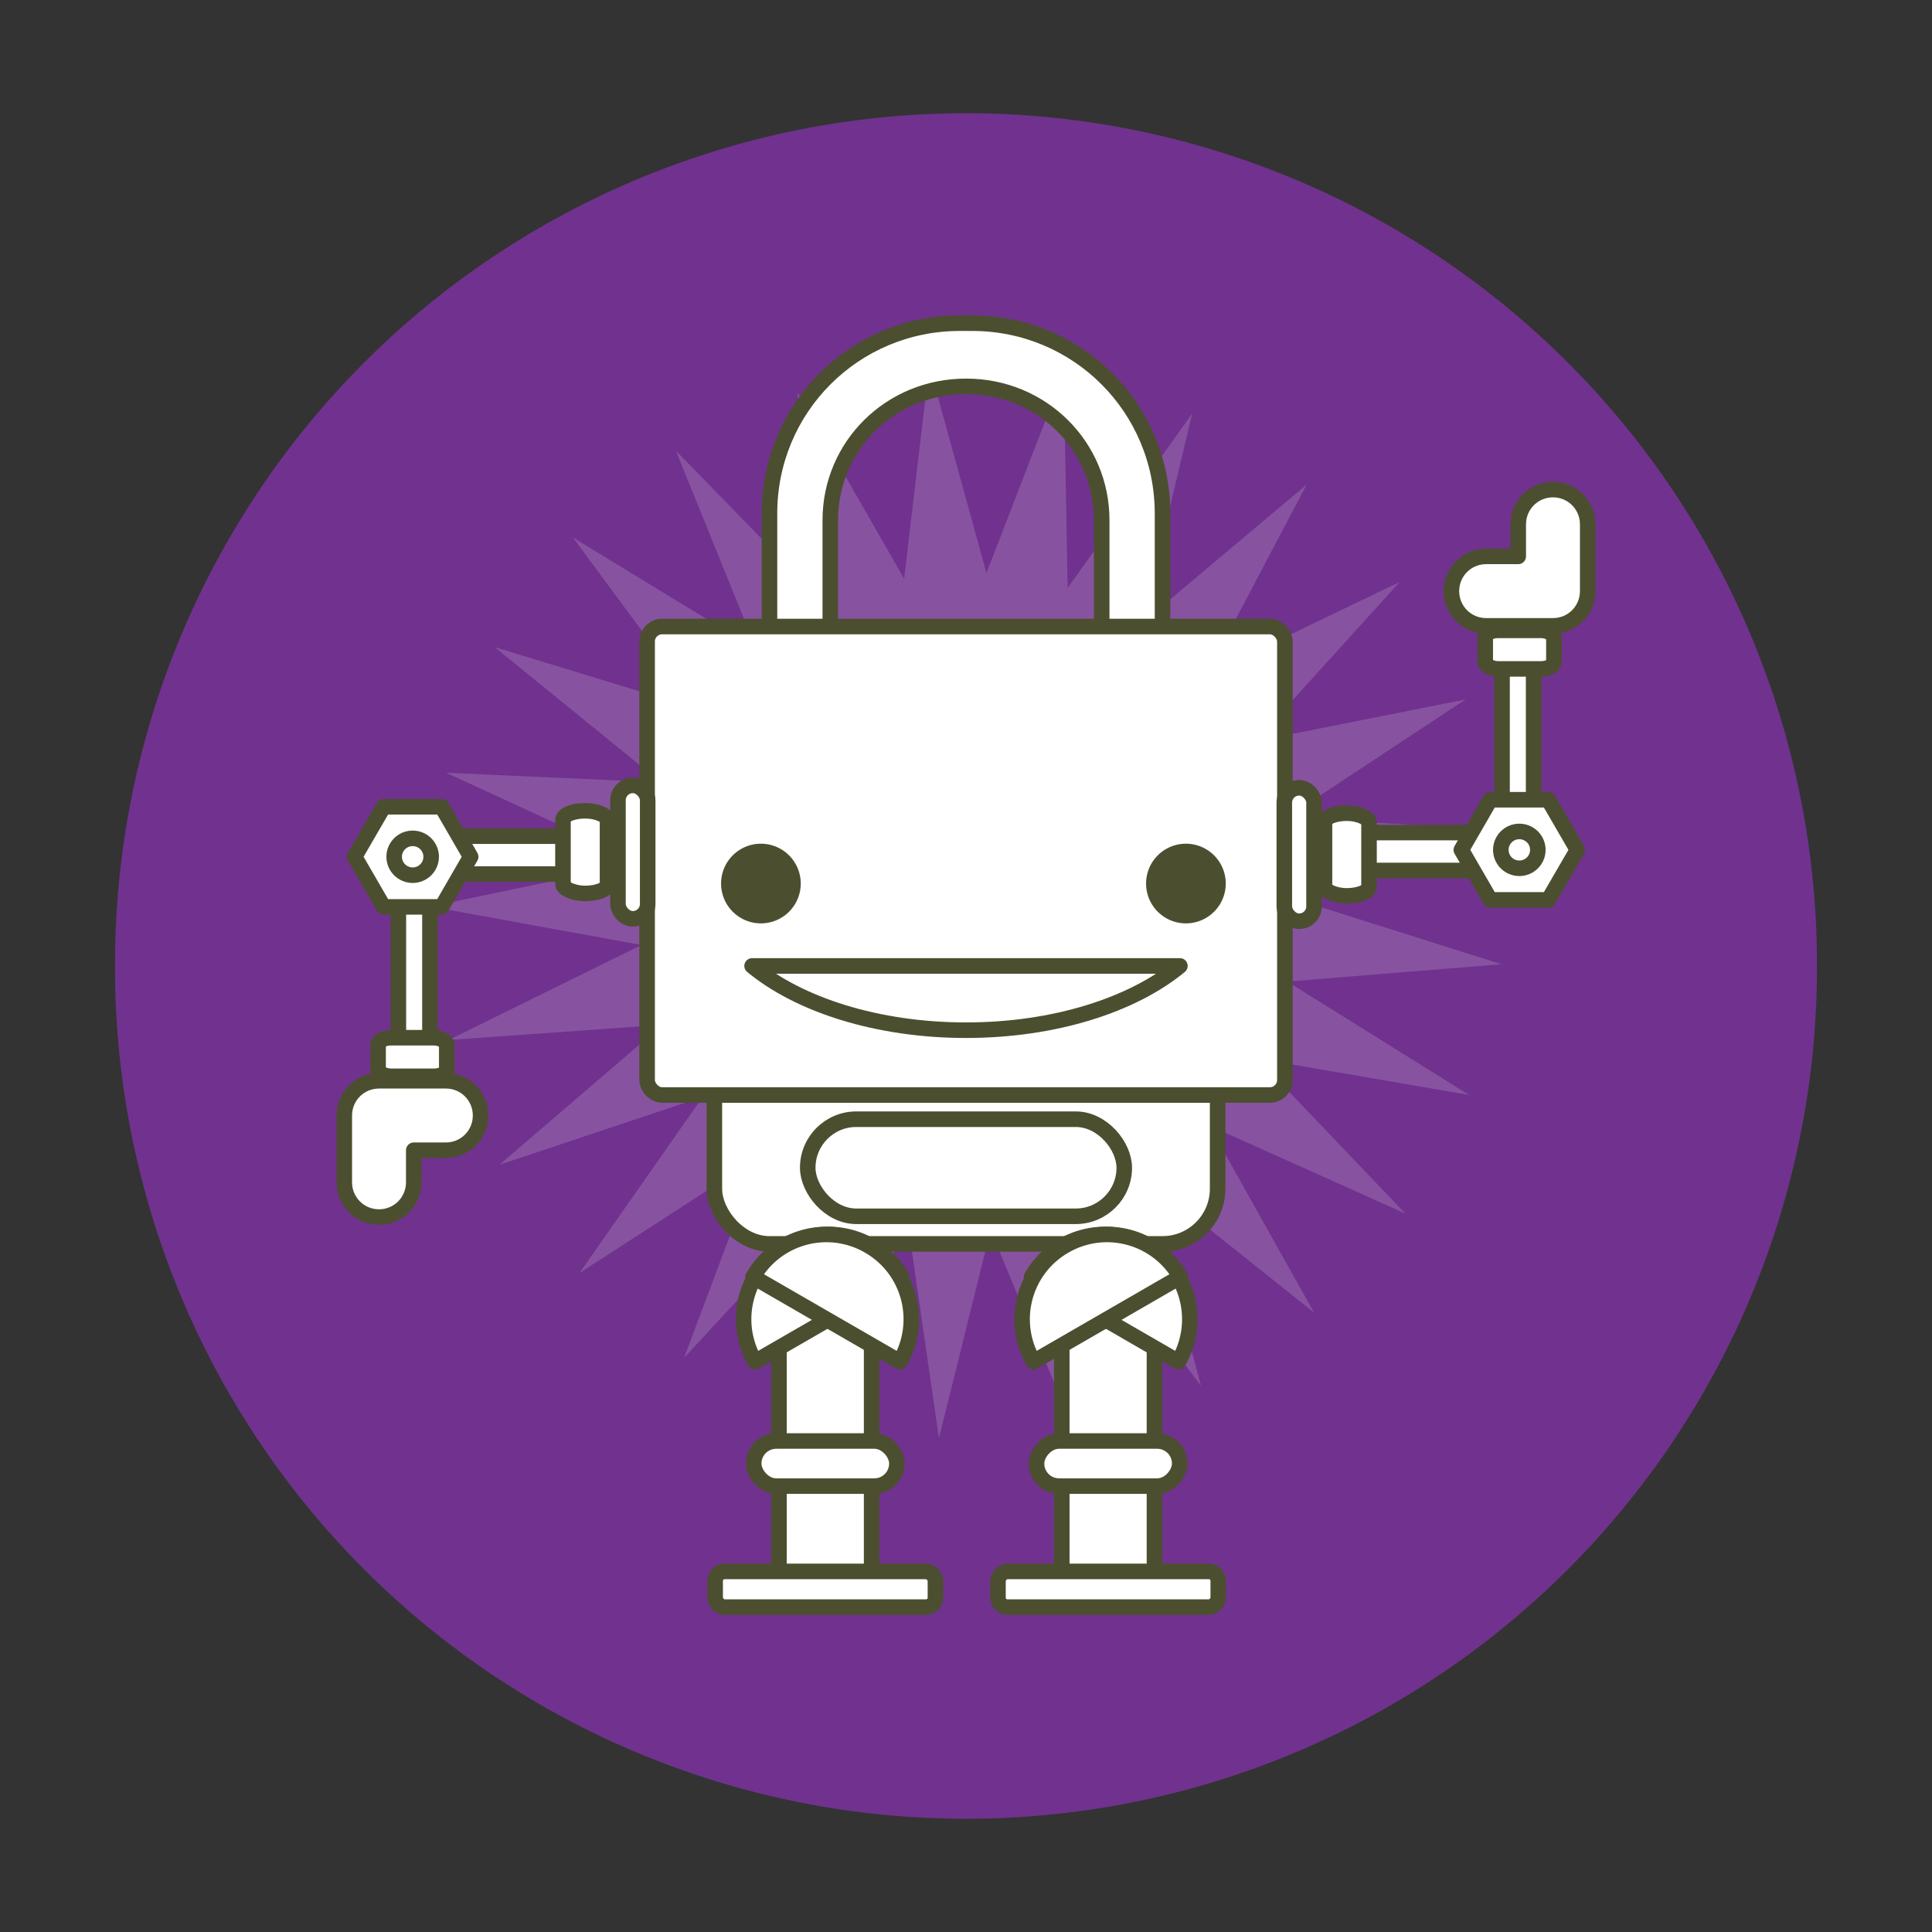 <?xml version="1.0" encoding="UTF-8" standalone="no"?>
<!-- Created with Inkscape (http://www.inkscape.org/) -->

<svg
   xmlns:dc="http://purl.org/dc/elements/1.1/"
   xmlns:cc="http://creativecommons.org/ns#"
   xmlns:rdf="http://www.w3.org/1999/02/22-rdf-syntax-ns#"
   xmlns:svg="http://www.w3.org/2000/svg"
   xmlns="http://www.w3.org/2000/svg"
   xmlns:sodipodi="http://sodipodi.sourceforge.net/DTD/sodipodi-0.dtd"
   xmlns:inkscape="http://www.inkscape.org/namespaces/inkscape"
   width="512"
   height="512"
   id="svg4325"
   version="1.1"
   inkscape:version="0.48.3.1 r9886"
   sodipodi:docname="ok_start.svg">
  <rect width="100%" height="100%" fill="#333333" stroke="none"/>
  <defs
     id="defs4327" />
  <sodipodi:namedview
     id="base"
     pagecolor="#ffffff"
     bordercolor="#666666"
     borderopacity="1.0"
     inkscape:pageopacity="0.0"
     inkscape:pageshadow="2"
     inkscape:zoom="1.979899"
     inkscape:cx="405.16912"
     inkscape:cy="246.12576"
     inkscape:document-units="px"
     inkscape:current-layer="layer1"
     showgrid="false"
     inkscape:window-width="2558"
     inkscape:window-height="1419"
     inkscape:window-x="0"
     inkscape:window-y="19"
     inkscape:window-maximized="1" />
  <g
     inkscape:label="Layer 1"
     inkscape:groupmode="layer"
     id="layer1"
     transform="translate(0,-540.362)">
    <path
       sodipodi:type="arc"
       style="opacity:0.6;fill:#9933cc;fill-opacity:1;stroke:none;stroke-width:2;stroke-miterlimit:4;stroke-opacity:1;stroke-dasharray:none"
       id="path4501"
       sodipodi:cx="227.53687"
       sodipodi:cy="246.58241"
       sodipodi:rx="225.51656"
       sodipodi:ry="225.51656"
       d="m 453.053,246.582 a 225.517,225.517 0 1 1 -451.033,0 225.517,225.517 0 1 1 451.033,0 z"
       transform="translate(28.463,549.78)" />
    <path
       sodipodi:type="star"
       style="color:#000000;fill:#ffffff;fill-opacity:0.163;fill-rule:nonzero;stroke:none;stroke-width:1.765;marker:none;visibility:visible;display:inline;overflow:visible;enable-background:accumulate"
       id="path7021"
       sodipodi:sides="25"
       sodipodi:cx="237.45834"
       sodipodi:cy="671.60583"
       sodipodi:r1="60.973591"
       sodipodi:r2="37.364418"
       sodipodi:arg1="0.87061839"
       sodipodi:arg2="0.99902889"
       inkscape:flatsided="false"
       inkscape:rounded="0"
       inkscape:randomized="0"
       d="m 276.747,718.234 -19.07,-15.207 6.24,23.512 -14.689,-19.471 0.196,24.326 -9.385,-22.513 -5.859,23.61 -3.492,-24.14 -11.547,21.411 2.621,-24.249 -16.509,17.867 8.57,-22.836 -20.434,13.2 13.979,-19.987 -23.074,7.704 18.511,-15.883 -24.265,1.723 21.879,-10.78 -23.931,-4.365 23.873,-5.001 -22.094,-10.18 24.366,1.093 -18.868,-15.354 23.329,7.119 -14.457,-19.564 20.826,12.697 -9.137,-22.545 17.014,17.477 -3.244,-24.109 12.133,21.159 2.854,-24.158 6.49,23.512 8.772,-22.69 0.439,24.387 14.139,-19.795 -5.64,23.73 18.618,-15.657 -11.364,21.582 21.927,-10.535 -16.374,18.077 23.858,-4.751 -20.355,13.437 24.29,1.331 -23.058,7.953 23.196,7.33 -24.311,1.969 20.644,12.869 -24.037,-4.139 16.795,17.598 -22.253,-9.986 z"
       transform="matrix(2.335,0,0,2.335,-297.981,-788.877)"
       inkscape:transform-center-x="0.48070196"
       inkscape:transform-center-y="0.080663394" />
    <rect
       ry="14.624"
       rx="14.624"
       y="778.161"
       x="189.314"
       height="91.848"
       width="133.372"
       id="rect3529"
       style="color:#000000;fill:#ffffff;fill-opacity:1;fill-rule:nonzero;stroke:#4b4f2f;stroke-width:4.121;stroke-linecap:round;stroke-linejoin:round;stroke-miterlimit:4;stroke-opacity:1;stroke-dasharray:none;stroke-dashoffset:0;marker:none;visibility:visible;display:inline;overflow:visible;enable-background:accumulate" />
    <path
       inkscape:connector-curvature="0"
       style="color:#000000;fill:#ffffff;fill-opacity:1;fill-rule:nonzero;stroke:#4b4f2f;stroke-width:4.121;stroke-linecap:round;stroke-linejoin:round;stroke-miterlimit:4;stroke-opacity:1;stroke-dasharray:none;stroke-dashoffset:0;marker:none;visibility:visible;display:inline;overflow:visible;enable-background:accumulate"
       d="m 254.338,626.008 c -27.938,0 -50.419,22.482 -50.419,50.42 l 0,93.042 c 0,27.938 22.482,50.446 50.419,50.446 l 3.323,0 c 27.938,0 50.419,-22.508 50.419,-50.446 l 0,-93.042 c 0,-27.938 -22.482,-50.42 -50.419,-50.42 l -3.323,0 z m 1.675,16.745 c 20.128,0 35.95,15.821 35.95,35.479 l 0,74.465 c 0,19.658 -15.822,35.479 -35.95,35.479 -20.128,0 -35.977,-15.821 -35.977,-35.479 l 0,-74.465 c 0,-19.658 15.848,-35.479 35.977,-35.479 z"
       id="path3531" />
    <rect
       ry="3.974"
       rx="3.974"
       y="706.402"
       x="171.491"
       height="124.146"
       width="169.017"
       id="rect3533"
       style="color:#000000;fill:#ffffff;fill-opacity:1;fill-rule:nonzero;stroke:#4b4f2f;stroke-width:4.121;stroke-linecap:round;stroke-linejoin:round;stroke-miterlimit:4;stroke-opacity:1;stroke-dasharray:none;stroke-dashoffset:0;marker:none;visibility:visible;display:inline;overflow:visible;enable-background:accumulate" />
    <path
       sodipodi:nodetypes="cscc"
       inkscape:connector-curvature="0"
       id="path3535"
       d="m 199.314,796.342 c 12.417,10.277 33.179,17.033 56.699,17.033 23.518,0 44.256,-6.758 56.673,-17.033 z"
       style="color:#000000;fill:#ffffff;fill-opacity:1;fill-rule:nonzero;stroke:#4b4f2f;stroke-width:4.121;stroke-linecap:round;stroke-linejoin:round;stroke-miterlimit:4;stroke-opacity:1;stroke-dasharray:none;stroke-dashoffset:0;marker:none;visibility:visible;display:inline;overflow:visible;enable-background:accumulate" />
    <path
       transform="matrix(0.905,0,0,0.905,-76.624,405.576)"
       d="m 316.873,407.662 a 9.389,9.389 0 1 1 -18.778,0 9.389,9.389 0 1 1 18.778,0 z"
       sodipodi:ry="9.388834"
       sodipodi:rx="9.388834"
       sodipodi:cy="407.66223"
       sodipodi:cx="307.48431"
       id="path3537"
       style="color:#000000;fill:#4b4f2f;fill-opacity:1;fill-rule:nonzero;stroke:#4b4f2f;stroke-width:4.551;stroke-linecap:round;stroke-linejoin:round;stroke-miterlimit:4;stroke-opacity:1;stroke-dasharray:none;stroke-dashoffset:0;marker:none;visibility:visible;display:inline;overflow:visible;enable-background:accumulate"
       sodipodi:type="arc" />
    <path
       transform="matrix(0.905,0,0,0.905,36.008,405.576)"
       sodipodi:type="arc"
       style="color:#000000;fill:#4b4f2f;fill-opacity:1;fill-rule:nonzero;stroke:#4b4f2f;stroke-width:4.551;stroke-linecap:round;stroke-linejoin:round;stroke-miterlimit:4;stroke-opacity:1;stroke-dasharray:none;stroke-dashoffset:0;marker:none;visibility:visible;display:inline;overflow:visible;enable-background:accumulate"
       id="path3539"
       sodipodi:cx="307.48431"
       sodipodi:cy="407.66223"
       sodipodi:rx="9.388834"
       sodipodi:ry="9.388834"
       d="m 316.873,407.662 a 9.389,9.389 0 1 1 -18.778,0 9.389,9.389 0 1 1 18.778,0 z" />
    <g
       id="g10754"
       transform="matrix(0.837,0,0,0.837,829.924,-416.957)"
       style="color:#000000;fill:#ffffff;fill-opacity:1;fill-rule:nonzero;stroke:#4b4f2f;stroke-width:4.922;stroke-linecap:round;stroke-linejoin:round;stroke-miterlimit:4;stroke-opacity:1;stroke-dasharray:none;stroke-dashoffset:0;marker:none;visibility:visible;display:inline;overflow:visible;enable-background:accumulate">
      <g
         id="g5737-8"
         transform="translate(-898.121,631.208)"
         style="color:#000000;fill:#ffffff;fill-opacity:1;fill-rule:nonzero;stroke:#4b4f2f;stroke-width:4.922;stroke-linecap:round;stroke-linejoin:round;stroke-miterlimit:4;stroke-opacity:1;stroke-dasharray:none;stroke-dashoffset:0;marker:none;visibility:visible;display:inline;overflow:visible;enable-background:accumulate">
        <rect
           style="color:#000000;fill:#ffffff;fill-opacity:1;fill-rule:nonzero;stroke:#4b4f2f;stroke-width:4.922;stroke-linecap:round;stroke-linejoin:round;stroke-miterlimit:4;stroke-opacity:1;stroke-dasharray:none;stroke-dashoffset:0;marker:none;visibility:visible;display:inline;overflow:visible;enable-background:accumulate"
           id="rect5739-5"
           width="29.345"
           height="96.372"
           x="153.206"
           y="918.292"
           rx="0.848"
           ry="0.953" />
        <path
           sodipodi:nodetypes="cscc"
           inkscape:connector-curvature="0"
           id="path5741-6"
           d="m 192.118,916.833 c -7.435,-12.878 -23.789,-17.26 -36.668,-9.825 -12.878,7.435 -17.26,23.789 -9.825,36.668 z"
           style="color:#000000;fill:#ffffff;fill-opacity:1;fill-rule:nonzero;stroke:#4b4f2f;stroke-width:4.922;stroke-linecap:round;stroke-linejoin:round;stroke-miterlimit:4;stroke-opacity:1;stroke-dasharray:none;stroke-dashoffset:0;marker:none;visibility:visible;display:inline;overflow:visible;enable-background:accumulate" />
        <rect
           ry="3"
           rx="3"
           y="1010.078"
           x="133.006"
           height="11.312"
           width="69.745"
           id="rect5743-2"
           style="color:#000000;fill:#ffffff;fill-opacity:1;fill-rule:nonzero;stroke:#4b4f2f;stroke-width:4.922;stroke-linecap:round;stroke-linejoin:round;stroke-miterlimit:4;stroke-opacity:1;stroke-dasharray:none;stroke-dashoffset:0;marker:none;visibility:visible;display:inline;overflow:visible;enable-background:accumulate" />
        <path
           style="color:#000000;fill:#ffffff;fill-opacity:1;fill-rule:nonzero;stroke:#4b4f2f;stroke-width:4.922;stroke-linecap:round;stroke-linejoin:round;stroke-miterlimit:4;stroke-opacity:1;stroke-dasharray:none;stroke-dashoffset:0;marker:none;visibility:visible;display:inline;overflow:visible;enable-background:accumulate"
           d="m 145.006,916.833 c 7.435,-12.878 23.789,-17.26 36.668,-9.825 12.878,7.435 17.26,23.789 9.825,36.668 z"
           id="path5745-2"
           inkscape:connector-curvature="0"
           sodipodi:nodetypes="cscc" />
        <rect
           ry="7.144"
           rx="7.144"
           y="968.789"
           x="145.206"
           height="14.288"
           width="45.345"
           id="rect5747-2"
           style="color:#000000;fill:#ffffff;fill-opacity:1;fill-rule:nonzero;stroke:#4b4f2f;stroke-width:4.922;stroke-linecap:round;stroke-linejoin:round;stroke-miterlimit:4;stroke-opacity:1;stroke-dasharray:none;stroke-dashoffset:0;marker:none;visibility:visible;display:inline;overflow:visible;enable-background:accumulate" />
      </g>
      <g
         id="g5749-5"
         transform="matrix(-1,0,0,1,-472.816,631.208)"
         style="color:#000000;fill:#ffffff;fill-opacity:1;fill-rule:nonzero;stroke:#4b4f2f;stroke-width:4.922;stroke-linecap:round;stroke-linejoin:round;stroke-miterlimit:4;stroke-opacity:1;stroke-dasharray:none;stroke-dashoffset:0;marker:none;visibility:visible;display:inline;overflow:visible;enable-background:accumulate">
        <rect
           ry="0.953"
           rx="0.848"
           y="918.292"
           x="153.206"
           height="96.372"
           width="29.345"
           id="rect5751-5"
           style="color:#000000;fill:#ffffff;fill-opacity:1;fill-rule:nonzero;stroke:#4b4f2f;stroke-width:4.922;stroke-linecap:round;stroke-linejoin:round;stroke-miterlimit:4;stroke-opacity:1;stroke-dasharray:none;stroke-dashoffset:0;marker:none;visibility:visible;display:inline;overflow:visible;enable-background:accumulate" />
        <path
           style="color:#000000;fill:#ffffff;fill-opacity:1;fill-rule:nonzero;stroke:#4b4f2f;stroke-width:4.922;stroke-linecap:round;stroke-linejoin:round;stroke-miterlimit:4;stroke-opacity:1;stroke-dasharray:none;stroke-dashoffset:0;marker:none;visibility:visible;display:inline;overflow:visible;enable-background:accumulate"
           d="m 192.118,916.833 c -7.435,-12.878 -23.789,-17.26 -36.668,-9.825 -12.878,7.435 -17.26,23.789 -9.825,36.668 z"
           id="path5753-0"
           inkscape:connector-curvature="0"
           sodipodi:nodetypes="cscc" />
        <rect
           style="color:#000000;fill:#ffffff;fill-opacity:1;fill-rule:nonzero;stroke:#4b4f2f;stroke-width:4.922;stroke-linecap:round;stroke-linejoin:round;stroke-miterlimit:4;stroke-opacity:1;stroke-dasharray:none;stroke-dashoffset:0;marker:none;visibility:visible;display:inline;overflow:visible;enable-background:accumulate"
           id="rect5755-0"
           width="69.745"
           height="11.312"
           x="133.006"
           y="1010.078"
           rx="3"
           ry="3" />
        <path
           sodipodi:nodetypes="cscc"
           inkscape:connector-curvature="0"
           id="path5757-1"
           d="m 145.006,916.833 c 7.435,-12.878 23.789,-17.26 36.668,-9.825 12.878,7.435 17.26,23.789 9.825,36.668 z"
           style="color:#000000;fill:#ffffff;fill-opacity:1;fill-rule:nonzero;stroke:#4b4f2f;stroke-width:4.922;stroke-linecap:round;stroke-linejoin:round;stroke-miterlimit:4;stroke-opacity:1;stroke-dasharray:none;stroke-dashoffset:0;marker:none;visibility:visible;display:inline;overflow:visible;enable-background:accumulate" />
        <rect
           style="color:#000000;fill:#ffffff;fill-opacity:1;fill-rule:nonzero;stroke:#4b4f2f;stroke-width:4.922;stroke-linecap:round;stroke-linejoin:round;stroke-miterlimit:4;stroke-opacity:1;stroke-dasharray:none;stroke-dashoffset:0;marker:none;visibility:visible;display:inline;overflow:visible;enable-background:accumulate"
           id="rect5759-7"
           width="45.345"
           height="14.288"
           x="145.206"
           y="968.789"
           rx="7.144"
           ry="7.144" />
      </g>
    </g>
    <g
       transform="matrix(0.837,0,0,0.837,84.65,61.514)"
       id="g5697-5"
       style="color:#000000;fill:#ffffff;fill-opacity:1;fill-rule:nonzero;stroke:#4b4f2f;stroke-width:4.922;stroke-linecap:round;stroke-linejoin:round;stroke-miterlimit:4;stroke-opacity:1;stroke-dasharray:none;stroke-dashoffset:0;marker:none;visibility:visible;display:inline;overflow:visible;enable-background:accumulate">
      <path
         sodipodi:nodetypes="cccccc"
         inkscape:connector-curvature="0"
         id="path5699-6"
         d="m 326.985,847.708 57.458,0 0,-73.834 -10,0 0,61.834 -47.458,0"
         style="color:#000000;fill:#ffffff;fill-opacity:1;fill-rule:nonzero;stroke:#4b4f2f;stroke-width:4.922;stroke-linecap:round;stroke-linejoin:round;stroke-miterlimit:4;stroke-opacity:1;stroke-dasharray:none;stroke-dashoffset:0;marker:none;visibility:visible;display:inline;overflow:visible;enable-background:accumulate" />
      <rect
         style="color:#000000;fill:#ffffff;fill-opacity:1;fill-rule:nonzero;stroke:#4b4f2f;stroke-width:4.922;stroke-linecap:round;stroke-linejoin:round;stroke-miterlimit:4;stroke-opacity:1;stroke-dasharray:none;stroke-dashoffset:0;marker:none;visibility:visible;display:inline;overflow:visible;enable-background:accumulate"
         id="rect5703-1"
         width="9.411"
         height="42.25"
         x="305.503"
         y="821.535"
         rx="4.705"
         ry="4.705" />
      <path
         inkscape:connector-curvature="0"
         style="color:#000000;fill:#ffffff;fill-opacity:1;fill-rule:nonzero;stroke:#4b4f2f;stroke-width:4.922;stroke-linecap:round;stroke-linejoin:round;stroke-miterlimit:4;stroke-opacity:1;stroke-dasharray:none;stroke-dashoffset:0;marker:none;visibility:visible;display:inline;overflow:visible;enable-background:accumulate"
         d="m 390.567,727.105 c -6.1,0 -11,4.9 -11,11 l 0,10.156 -10.156,0 c -6.1,0 -11,4.9 -11,11 0,6.1 4.9,11 11,11 l 21.156,0 c 6.1,0 11,-4.9 11,-11 l 0,-21.156 c 0,-6.1 -4.9,-11 -11,-11 z"
         id="path5705-8" />
      <rect
         ry="2.194"
         rx="4.077"
         y="771.681"
         x="369.119"
         height="12.209"
         width="21.74"
         id="rect5707-1"
         style="color:#000000;fill:#ffffff;fill-opacity:1;fill-rule:nonzero;stroke:#4b4f2f;stroke-width:4.922;stroke-linecap:round;stroke-linejoin:round;stroke-miterlimit:4;stroke-opacity:1;stroke-dasharray:none;stroke-dashoffset:0;marker:none;visibility:visible;display:inline;overflow:visible;enable-background:accumulate" />
      <rect
         ry="2.916"
         rx="7.049"
         y="829.57"
         x="318.226"
         height="26.18"
         width="14.098"
         id="rect5709-1"
         style="color:#000000;fill:#ffffff;fill-opacity:1;fill-rule:nonzero;stroke:#4b4f2f;stroke-width:4.922;stroke-linecap:round;stroke-linejoin:round;stroke-miterlimit:4;stroke-opacity:1;stroke-dasharray:none;stroke-dashoffset:0;marker:none;visibility:visible;display:inline;overflow:visible;enable-background:accumulate" />
      <g
         id="g5711-2"
         transform="translate(-34.058,-0.655)"
         style="color:#000000;fill:#ffffff;fill-opacity:1;fill-rule:nonzero;stroke:#4b4f2f;stroke-width:4.922;stroke-linecap:round;stroke-linejoin:round;stroke-miterlimit:4;stroke-opacity:1;stroke-dasharray:none;stroke-dashoffset:0;marker:none;visibility:visible;display:inline;overflow:visible;enable-background:accumulate">
        <path
           inkscape:connector-curvature="0"
           id="path5713-1"
           d="m 404.777,825.973 -9.17,15.866 9.17,15.84 18.39,0 9.195,-15.84 -9.195,-15.866 -18.39,0 z"
           style="color:#000000;fill:#ffffff;fill-opacity:1;fill-rule:nonzero;stroke:#4b4f2f;stroke-width:4.922;stroke-linecap:round;stroke-linejoin:round;stroke-miterlimit:4;stroke-opacity:1;stroke-dasharray:none;stroke-dashoffset:0;marker:none;visibility:visible;display:inline;overflow:visible;enable-background:accumulate" />
        <path
           inkscape:connector-curvature="0"
           id="path5715-3"
           d="m 413.972,836.006 c 3.235,0 5.859,2.612 5.859,5.832 0,3.22 -2.624,5.832 -5.859,5.832 -3.235,0 -5.859,-2.612 -5.859,-5.832 0,-3.22 2.624,-5.832 5.859,-5.832 z"
           style="color:#000000;fill:#ffffff;fill-opacity:1;fill-rule:nonzero;stroke:#4b4f2f;stroke-width:4.922;stroke-linecap:round;stroke-linejoin:round;stroke-miterlimit:4;stroke-opacity:1;stroke-dasharray:none;stroke-dashoffset:0;marker:none;visibility:visible;display:inline;overflow:visible;enable-background:accumulate" />
      </g>
    </g>
    <g
       transform="matrix(-0.837,0,0,-0.837,427.35,1471.484)"
       id="g10957"
       style="color:#000000;fill:#ffffff;fill-opacity:1;fill-rule:nonzero;stroke:#4b4f2f;stroke-width:4.922;stroke-linecap:round;stroke-linejoin:round;stroke-miterlimit:4;stroke-opacity:1;stroke-dasharray:none;stroke-dashoffset:0;marker:none;visibility:visible;display:inline;overflow:visible;enable-background:accumulate">
      <path
         sodipodi:nodetypes="cccccc"
         inkscape:connector-curvature="0"
         id="path10959"
         d="m 326.985,847.708 57.458,0 0,-73.834 -10,0 0,61.834 -47.458,0"
         style="color:#000000;fill:#ffffff;fill-opacity:1;fill-rule:nonzero;stroke:#4b4f2f;stroke-width:4.922;stroke-linecap:round;stroke-linejoin:round;stroke-miterlimit:4;stroke-opacity:1;stroke-dasharray:none;stroke-dashoffset:0;marker:none;visibility:visible;display:inline;overflow:visible;enable-background:accumulate" />
      <rect
         style="color:#000000;fill:#ffffff;fill-opacity:1;fill-rule:nonzero;stroke:#4b4f2f;stroke-width:4.922;stroke-linecap:round;stroke-linejoin:round;stroke-miterlimit:4;stroke-opacity:1;stroke-dasharray:none;stroke-dashoffset:0;marker:none;visibility:visible;display:inline;overflow:visible;enable-background:accumulate"
         id="rect10961"
         width="9.411"
         height="42.25"
         x="305.503"
         y="821.535"
         rx="4.705"
         ry="4.705" />
      <path
         inkscape:connector-curvature="0"
         style="color:#000000;fill:#ffffff;fill-opacity:1;fill-rule:nonzero;stroke:#4b4f2f;stroke-width:4.922;stroke-linecap:round;stroke-linejoin:round;stroke-miterlimit:4;stroke-opacity:1;stroke-dasharray:none;stroke-dashoffset:0;marker:none;visibility:visible;display:inline;overflow:visible;enable-background:accumulate"
         d="m 390.567,727.105 c -6.1,0 -11,4.9 -11,11 l 0,10.156 -10.156,0 c -6.1,0 -11,4.9 -11,11 0,6.1 4.9,11 11,11 l 21.156,0 c 6.1,0 11,-4.9 11,-11 l 0,-21.156 c 0,-6.1 -4.9,-11 -11,-11 z"
         id="path10963" />
      <rect
         ry="2.194"
         rx="4.077"
         y="771.681"
         x="369.119"
         height="12.209"
         width="21.74"
         id="rect10965"
         style="color:#000000;fill:#ffffff;fill-opacity:1;fill-rule:nonzero;stroke:#4b4f2f;stroke-width:4.922;stroke-linecap:round;stroke-linejoin:round;stroke-miterlimit:4;stroke-opacity:1;stroke-dasharray:none;stroke-dashoffset:0;marker:none;visibility:visible;display:inline;overflow:visible;enable-background:accumulate" />
      <rect
         ry="2.916"
         rx="7.049"
         y="829.57"
         x="318.226"
         height="26.18"
         width="14.098"
         id="rect10967"
         style="color:#000000;fill:#ffffff;fill-opacity:1;fill-rule:nonzero;stroke:#4b4f2f;stroke-width:4.922;stroke-linecap:round;stroke-linejoin:round;stroke-miterlimit:4;stroke-opacity:1;stroke-dasharray:none;stroke-dashoffset:0;marker:none;visibility:visible;display:inline;overflow:visible;enable-background:accumulate" />
      <g
         id="g10969"
         transform="translate(-34.058,-0.655)"
         style="color:#000000;fill:#ffffff;fill-opacity:1;fill-rule:nonzero;stroke:#4b4f2f;stroke-width:4.922;stroke-linecap:round;stroke-linejoin:round;stroke-miterlimit:4;stroke-opacity:1;stroke-dasharray:none;stroke-dashoffset:0;marker:none;visibility:visible;display:inline;overflow:visible;enable-background:accumulate">
        <path
           inkscape:connector-curvature="0"
           id="path10971"
           d="m 404.777,825.973 -9.17,15.866 9.17,15.84 18.39,0 9.195,-15.84 -9.195,-15.866 -18.39,0 z"
           style="color:#000000;fill:#ffffff;fill-opacity:1;fill-rule:nonzero;stroke:#4b4f2f;stroke-width:4.922;stroke-linecap:round;stroke-linejoin:round;stroke-miterlimit:4;stroke-opacity:1;stroke-dasharray:none;stroke-dashoffset:0;marker:none;visibility:visible;display:inline;overflow:visible;enable-background:accumulate" />
        <path
           inkscape:connector-curvature="0"
           id="path10973"
           d="m 413.972,836.006 c 3.235,0 5.859,2.612 5.859,5.832 0,3.22 -2.624,5.832 -5.859,5.832 -3.235,0 -5.859,-2.612 -5.859,-5.832 0,-3.22 2.624,-5.832 5.859,-5.832 z"
           style="color:#000000;fill:#ffffff;fill-opacity:1;fill-rule:nonzero;stroke:#4b4f2f;stroke-width:4.922;stroke-linecap:round;stroke-linejoin:round;stroke-miterlimit:4;stroke-opacity:1;stroke-dasharray:none;stroke-dashoffset:0;marker:none;visibility:visible;display:inline;overflow:visible;enable-background:accumulate" />
      </g>
    </g>
    <rect
       ry="12.864"
       rx="12.864"
       y="836.963"
       x="214.058"
       height="25.728"
       width="83.884"
       id="rect5685-1"
       style="color:#000000;fill:#ffffff;fill-opacity:1;fill-rule:nonzero;stroke:#4b4f2f;stroke-width:4.121;stroke-linecap:round;stroke-linejoin:round;stroke-miterlimit:4;stroke-opacity:1;stroke-dasharray:none;stroke-dashoffset:0;marker:none;visibility:visible;display:inline;overflow:visible;enable-background:accumulate" />
  </g>
</svg>
